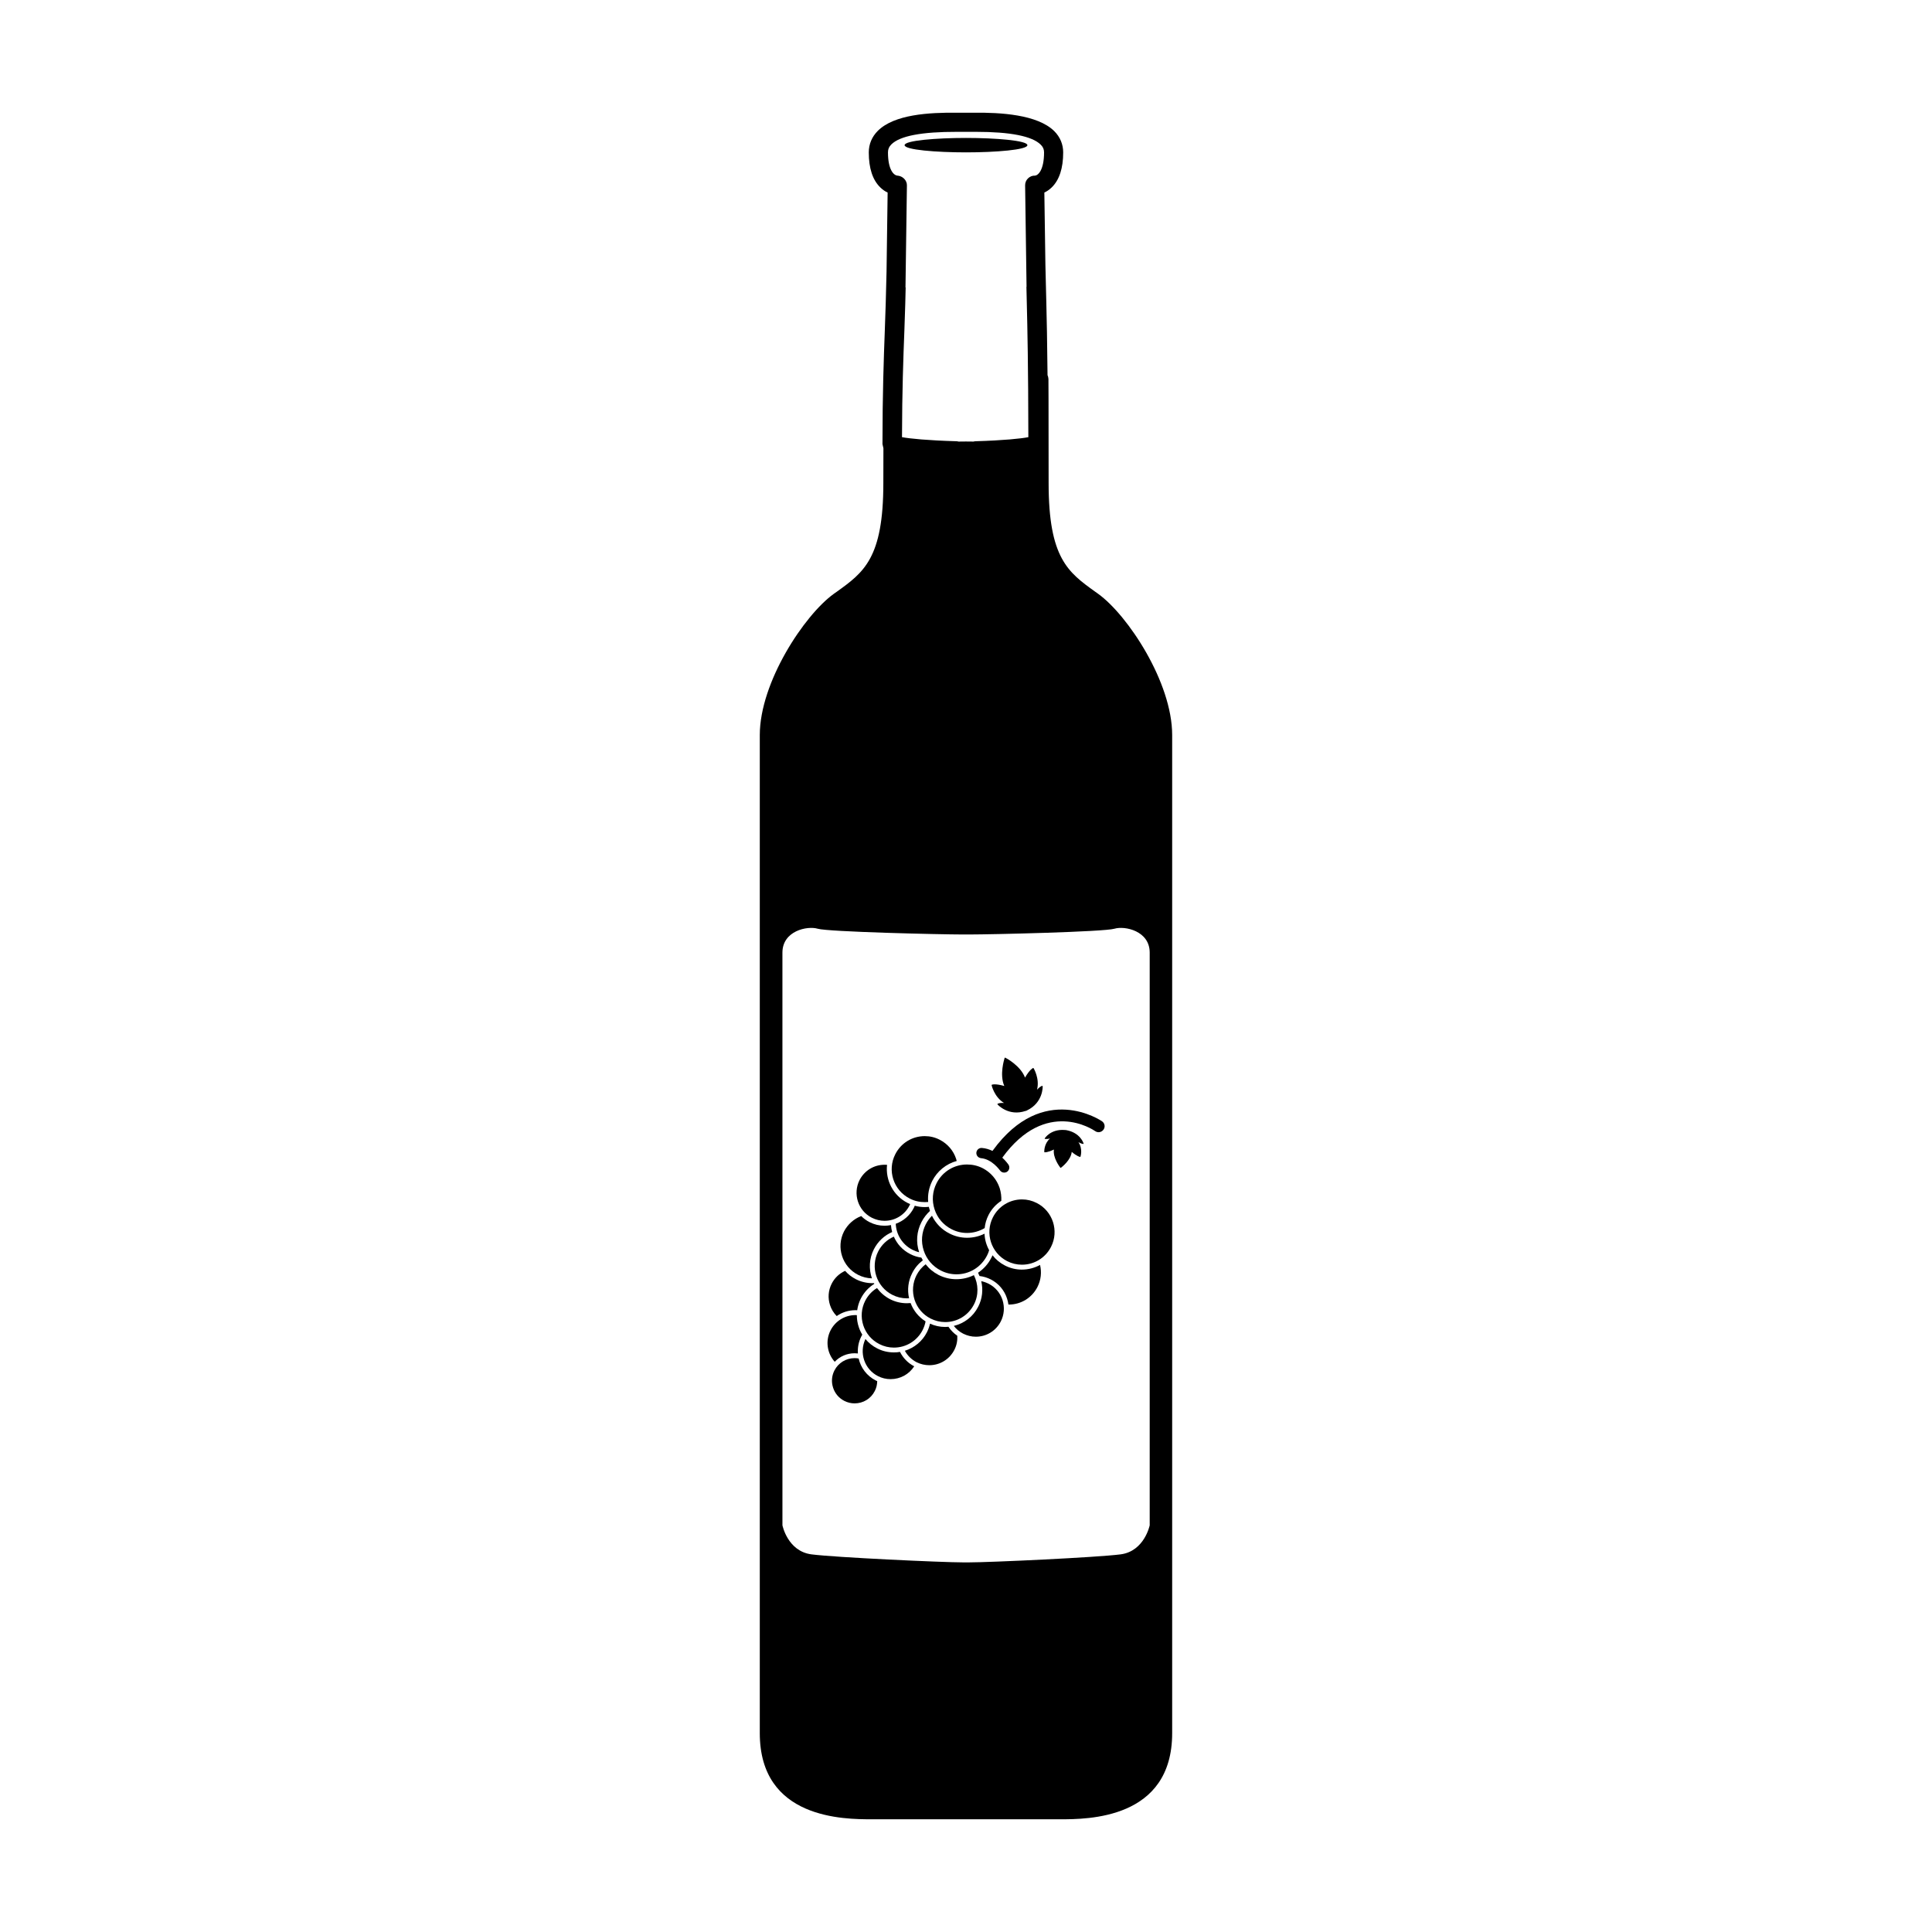 <?xml version="1.0" encoding="UTF-8"?>
<!-- Uploaded to: SVG Repo, www.svgrepo.com, Generator: SVG Repo Mixer Tools -->
<svg fill="#000000" width="800px" height="800px" version="1.1" viewBox="144 144 512 512" xmlns="http://www.w3.org/2000/svg">
 <g>
  <path d="m375.09 626.13h49.82c7.344 0 29.727 0 29.727-22.828v-264.5c0.012-13.984-11.785-31.785-19.594-37.418l-0.785-0.559c-7.184-5.16-12.363-8.891-12.363-28.793 0-21.73-0.047-27.543-0.047-27.594-0.016-0.371-0.105-0.711-0.242-1.023v-0.051c-0.09-8.938-0.207-14.898-0.316-19.02-0.07-2.227-0.156-5.918-0.246-10.098l-0.281-19.215c0.621-0.293 1.301-0.727 1.949-1.359 2.019-1.965 3.043-5.082 3.043-9.285 0-2.137-0.812-4.082-2.359-5.629-4.473-4.434-14.34-4.961-21.207-4.887h-4.547c-7.488-0.082-16.641 0.453-21.008 4.801-1.57 1.566-2.398 3.535-2.398 5.715 0 4.195 1.027 7.32 3.055 9.285 0.641 0.637 1.324 1.066 1.941 1.359l-0.289 20.949c-0.09 3.461-0.168 6.457-0.215 8.375-0.059 2.168-0.137 4.519-0.242 7.152-0.281 7.496-0.621 16.828-0.621 30.191l0.25 1.094c0 2.711-0.02 5.742-0.02 9.238 0 19.902-5.18 23.629-12.348 28.793l-0.797 0.559c-7.805 5.637-19.598 23.434-19.598 37.418v264.5c0.004 22.828 22.387 22.828 29.738 22.828zm5.129-443.86c2.277-2.266 8.051-3.352 17.391-3.332h4.606 0.43c9.129 0 14.898 1.145 17.164 3.41 0.609 0.598 0.875 1.223 0.875 2.023 0 4.734-1.582 6.106-2.402 6.176-0.68-0.039-1.367 0.242-1.863 0.734-0.492 0.484-0.766 1.148-0.754 1.844l0.379 26.879h-0.035c0.039 1.785 0.086 3.324 0.105 4.469 0.156 6.242 0.387 16.641 0.406 35.383-2.039 0.387-6.535 0.855-13.961 1.078-0.203 0.004-0.395 0.035-0.586 0.086-0.605 0-1.258-0.012-2.016-0.02-0.684 0.012-1.336 0.02-1.93 0.02-0.188-0.051-0.367-0.074-0.574-0.086-7.688-0.223-12.34-0.695-14.418-1.082 0.031-12.297 0.352-21.07 0.629-28.184 0.098-2.644 0.176-5.023 0.238-7.199 0.023-1.109 0.07-2.59 0.105-4.297h-0.047l0.379-27.055c0.023-1.344-1.152-2.484-2.504-2.574-0.934-0.066-2.516-1.438-2.516-6.176 0-0.828 0.277-1.484 0.898-2.098zm-28.867 214.18c0-5.773 6.586-7.148 9.352-6.328 2.742 0.828 32.434 1.527 38.492 1.527h1.648c6.039 0 35.727-0.699 38.484-1.527 2.746-0.82 9.355 0.543 9.355 6.328v151.77s-1.391 6.879-7.715 7.703c-6.328 0.816-34.637 2.125-40.129 2.125h-1.652c-5.492 0-33.816-1.309-40.145-2.125-6.324-0.828-7.688-7.703-7.688-7.703s-0.004-146-0.004-151.77z"/>
  <path d="m410.07 436.3c-0.883-0.055-1.328 0.066-1.535 0.137-0.105 0.059-0.172 0.102-0.176 0.105-0.051 0.035-0.051 0.105 0 0.145 0.023 0.035 2.906 3.266 7.453 1.715 0.023 0.004 0.031 0.004 0.059 0 0.016-0.012 0.047-0.016 0.066-0.023l0.051-0.023 0.031-0.02c0.023-0.004 0.035-0.004 0.07-0.016 0.02-0.012 0.039-0.02 0.047-0.035 4.348-2.055 4.188-6.379 4.188-6.41-0.012-0.066-0.066-0.109-0.109-0.109-0.016 0-0.074 0.004-0.195 0.051-0.195 0.09-0.605 0.324-1.195 0.961 0.754-2.953-0.906-5.691-0.922-5.707-0.039-0.047-0.09-0.059-0.137-0.035-0.035 0.012-0.875 0.371-2.125 2.539-1.152-3.094-4.922-5.133-5.211-5.269-0.02-0.016-0.047-0.02-0.086-0.02h-0.012c-0.02 0.004-0.031 0.016-0.051 0.031-0.02 0.02-0.051 0.047-0.051 0.066-0.105 0.367-1.395 4.41-0.082 7.418-2.41-0.691-3.258-0.363-3.289-0.332-0.07 0.016-0.086 0.074-0.074 0.109-0.008 0.012 0.68 3.113 3.285 4.723z"/>
  <path d="m426.53 443.49c-0.012 0-0.035-0.004-0.047-0.004h-0.066l-0.031-0.016h-0.031c-0.031-0.004-0.031-0.004-0.074-0.004 0-0.02-0.031 0-0.039 0-3.856-0.328-5.375 2.215-5.387 2.242-0.02 0.031 0 0.074 0.035 0.105 0.012 0 0.07 0.02 0.156 0.023 0.172 0.02 0.543 0.039 1.211-0.125-1.637 1.43-1.512 3.551-1.512 3.57 0 0.047 0.047 0.082 0.09 0.09 0.023 0 0.754 0.102 2.465-0.734-0.332 2.152 1.531 4.594 1.699 4.812 0.012 0.02 0.02 0.023 0.039 0.039 0.012 0 0.031 0.012 0.055 0.012 0 0 0-0.012 0.004-0.012 0.023 0 0.047 0 0.055-0.016 0.18-0.125 2.656-2.023 2.867-4.207 1.449 1.215 2.176 1.328 2.207 1.328 0.039 0.012 0.086-0.012 0.098-0.035 0.02-0.031 0.699-2.047-0.523-3.871 0.59 0.336 0.961 0.434 1.133 0.453 0.105 0.02 0.156 0.012 0.168 0.012 0.051-0.012 0.082-0.051 0.07-0.102-0.02-0.043-0.836-2.875-4.641-3.562z"/>
  <path d="m365.74 492.77c1.422-0.996 3.144-1.562 4.984-1.562 0.137 0 0.297 0.012 0.441 0.023 0.152-1.078 0.469-2.137 0.977-3.125 0.84-1.637 2.074-2.957 3.57-3.883-0.031-0.066-0.07-0.117-0.098-0.18-0.121 0.012-0.242 0.012-0.352 0.012-1.566 0-3.062-0.352-4.465-1.059-1.102-0.562-2.051-1.32-2.832-2.207-1.527 0.691-2.781 1.863-3.562 3.406-0.906 1.773-1.055 3.769-0.441 5.664 0.363 1.121 0.977 2.109 1.777 2.91z"/>
  <path d="m370.49 502.63c0.289 0 0.574 0.012 0.863 0.047-0.105-1.523 0.176-3.094 0.926-4.555 0.07-0.152 0.152-0.293 0.23-0.43-0.398-0.66-0.727-1.352-0.953-2.086-0.332-1.008-0.484-2.039-0.484-3.078-0.109-0.016-0.238-0.016-0.348-0.016-2.816 0-5.344 1.559-6.621 4.051-1.43 2.812-0.887 6.117 1.109 8.328 1.332-1.434 3.238-2.262 5.277-2.262z"/>
  <path d="m371.4 481.84c1.152 0.59 2.394 0.902 3.668 0.938-0.848-2.449-0.746-5.238 0.523-7.719 1.059-2.07 2.785-3.672 4.84-4.559-0.16-0.598-0.273-1.211-0.312-1.84-0.555 0.109-1.145 0.172-1.715 0.172-1.379 0-2.707-0.316-3.949-0.945-0.855-0.438-1.586-0.969-2.227-1.621-1.934 0.75-3.57 2.176-4.574 4.106-2.117 4.184-0.449 9.336 3.746 11.469z"/>
  <path d="m371.55 504.02c-0.359-0.066-0.707-0.102-1.062-0.102-2.266 0-4.328 1.25-5.356 3.269-0.727 1.422-0.855 3.043-0.352 4.57 0.488 1.527 1.551 2.766 2.973 3.492 0.863 0.438 1.777 0.66 2.727 0.66 2.266 0 4.316-1.234 5.344-3.269 0.438-0.836 0.629-1.734 0.648-2.621-0.125-0.055-0.266-0.109-0.398-0.188-2.379-1.211-3.969-3.379-4.523-5.812z"/>
  <path d="m382.51 502.27c-0.527 0.102-1.066 0.133-1.617 0.133-1.562 0-3.062-0.352-4.453-1.074-1.203-0.609-2.242-1.445-3.09-2.473-1.727 3.617-0.289 8.004 3.324 9.828 1.047 0.539 2.188 0.801 3.344 0.801 2.57 0 4.891-1.281 6.254-3.402-1.68-0.863-2.965-2.227-3.762-3.812z"/>
  <path d="m395.35 495.61c-0.281 0.023-0.57 0.047-0.871 0.047-1.391 0-2.742-0.297-4.016-0.867-0.176 0.777-0.449 1.531-0.812 2.258-1.219 2.414-3.359 4.144-5.856 4.918 0.691 1.266 1.75 2.332 3.117 3.039 1.07 0.523 2.203 0.789 3.375 0.789 2.812 0 5.344-1.562 6.621-4.055 0.621-1.188 0.855-2.484 0.789-3.742-0.941-0.645-1.73-1.461-2.348-2.387z"/>
  <path d="m373.3 488.7c-1.039 2.039-1.223 4.344-0.523 6.516 0.711 2.176 2.215 3.941 4.254 4.977 1.211 0.621 2.516 0.934 3.863 0.934 3.231 0 6.137-1.785 7.613-4.648 0.367-0.742 0.637-1.516 0.781-2.293-1.832-1.16-3.211-2.84-3.969-4.863-0.328 0.035-0.648 0.047-0.977 0.047-1.562 0-3.062-0.359-4.453-1.062-1.422-0.734-2.586-1.762-3.477-2.961-1.301 0.781-2.379 1.938-3.113 3.356z"/>
  <path d="m376.73 475.64c-2.125 4.191-0.465 9.352 3.727 11.492 1.211 0.621 2.516 0.941 3.875 0.941 0.203 0 0.395-0.012 0.586-0.02-0.523-2.254-0.238-4.606 0.828-6.676 0.691-1.371 1.656-2.5 2.816-3.379-0.133-0.23-0.273-0.473-0.387-0.719-1.023-0.137-2.019-0.453-2.961-0.945-2.019-1.023-3.5-2.684-4.336-4.613-1.773 0.777-3.238 2.137-4.148 3.918z"/>
  <path d="m390.15 463.82c-0.352 0.039-0.734 0.07-1.102 0.07-0.883 0-1.758-0.121-2.625-0.359-0.07 0.18-0.145 0.363-0.238 0.539-1.012 2.019-2.742 3.5-4.801 4.242 0.109 2.816 1.707 5.492 4.402 6.879 0.586 0.293 1.168 0.52 1.789 0.66v-0.035c-0.875-2.644-0.656-5.465 0.621-7.941 0.578-1.148 1.367-2.144 2.258-2.969 0-0.02-0.012-0.02-0.016-0.051-0.113-0.34-0.207-0.688-0.289-1.035z"/>
  <path d="m375.04 466.71c1.078 0.535 2.195 0.816 3.371 0.816 2.812 0 5.352-1.566 6.613-4.051 0.074-0.121 0.117-0.258 0.176-0.379-0.242-0.117-0.48-0.207-0.715-0.324-3.809-1.961-5.859-6.039-5.406-10.078-0.223-0.004-0.434-0.023-0.656-0.023-2.812 0-5.34 1.551-6.625 4.051-1.852 3.664-0.395 8.137 3.242 9.988z"/>
  <path d="m414.82 480.46c-1.566 0-3.125-0.371-4.516-1.094-1.32-0.68-2.434-1.613-3.273-2.707-0.109 0.23-0.191 0.449-0.324 0.672-0.816 1.633-2.047 2.984-3.512 3.953 0.133 0.289 0.266 0.586 0.383 0.871 1.027 0.121 2.047 0.422 2.984 0.906 2.07 1.055 3.613 2.867 4.316 5.074 0.172 0.527 0.297 1.043 0.359 1.57 0.039 0 0.086 0.02 0.109 0.02 3.223 0 6.121-1.789 7.578-4.641 0.969-1.895 1.152-3.961 0.699-5.859-1.43 0.777-3.066 1.234-4.805 1.234z"/>
  <path d="m405.99 484.2c-0.637-0.316-1.285-0.539-1.953-0.68 0.527 2.207 0.316 4.602-0.801 6.769-1.32 2.609-3.699 4.43-6.465 5.09 0.641 0.832 1.465 1.535 2.465 2.047 1.062 0.535 2.195 0.816 3.375 0.816 2.805 0 5.34-1.562 6.613-4.055 0.902-1.773 1.047-3.777 0.453-5.668-0.609-1.883-1.922-3.418-3.688-4.32z"/>
  <path d="m392.72 481.87c-1.352-0.699-2.5-1.652-3.414-2.828-0.992 0.754-1.828 1.742-2.422 2.902-1.023 2.035-1.211 4.336-0.508 6.523 0.711 2.168 2.211 3.93 4.242 4.961 1.223 0.613 2.519 0.934 3.875 0.934 3.234 0 6.137-1.785 7.613-4.664 1.301-2.519 1.184-5.422-0.02-7.777-1.402 0.695-2.977 1.082-4.625 1.082-1.664 0.008-3.246-0.387-4.742-1.133z"/>
  <path d="m405.57 476.74c0.246-0.473 0.43-0.945 0.562-1.422-0.734-1.34-1.164-2.836-1.223-4.375-1.41 0.699-2.977 1.078-4.625 1.078-1.637 0-3.219-0.379-4.695-1.145-2.039-1.031-3.633-2.68-4.609-4.695-0.656 0.66-1.203 1.406-1.641 2.258-1.102 2.176-1.309 4.629-0.543 6.961 0.75 2.316 2.359 4.191 4.527 5.301 1.285 0.664 2.695 1.004 4.133 1.004 3.438 0.02 6.551-1.895 8.113-4.965z"/>
  <path d="m385.08 461.62c1.246 0.645 2.586 0.957 3.977 0.957 0.316 0 0.609-0.012 0.918-0.039-0.168-1.914 0.203-3.828 1.082-5.586 1.344-2.637 3.715-4.523 6.481-5.285-0.039-0.168-0.098-0.344-0.145-0.527-0.715-2.223-2.277-4.019-4.359-5.094-1.234-0.645-2.574-0.961-3.965-0.961-3.316 0-6.301 1.832-7.801 4.785-2.199 4.277-0.492 9.562 3.812 11.75z"/>
  <path d="m392.21 457.54c-1.109 2.172-1.301 4.625-0.543 6.934 0.734 2.301 2.344 4.176 4.516 5.281 1.281 0.66 2.672 0.992 4.106 0.992 1.676 0 3.273-0.473 4.66-1.293 0.117-1.18 0.457-2.344 1.023-3.465 0.797-1.562 1.965-2.848 3.387-3.762 0.055-1.113-0.09-2.258-0.43-3.359-0.762-2.301-2.348-4.172-4.516-5.289-1.293-0.656-2.68-0.977-4.117-0.977-3.426-0.012-6.531 1.879-8.086 4.938z"/>
  <path d="m418.75 462.81c-1.219-0.625-2.527-0.953-3.906-0.953-3.269 0-6.223 1.82-7.703 4.727-2.176 4.238-0.473 9.465 3.762 11.629 1.23 0.629 2.551 0.945 3.926 0.945 3.269 0 6.223-1.812 7.703-4.727 2.168-4.234 0.469-9.465-3.781-11.621z"/>
  <path d="m404 450.93c2.906 0.258 4.957 3.199 5.004 3.238 0.258 0.379 0.684 0.586 1.129 0.586 0.262 0 0.523-0.074 0.75-0.23 0.637-0.422 0.781-1.273 0.367-1.891-0.066-0.086-0.629-0.91-1.621-1.828 0-0.023 0.004-0.031 0.016-0.047 11.547-15.844 24.035-7.375 24.574-7.008 0.727 0.52 1.699 0.332 2.207-0.371 0.535-0.719 0.348-1.715-0.367-2.215-0.145-0.109-15.543-10.699-28.965 7.738-0.031 0.023-0.051 0.059-0.086 0.105v-0.004c-0.84-0.402-1.762-0.699-2.785-0.781-0.762-0.074-1.414 0.5-1.477 1.246-0.062 0.734 0.496 1.395 1.254 1.461z"/>
  <path d="m400 184.38c7.875 0 16.27-0.672 16.27-1.91 0-1.238-8.387-1.914-16.27-1.914-7.891 0-16.27 0.676-16.27 1.914 0 1.242 8.379 1.91 16.27 1.91z"/>
 </g>
</svg>